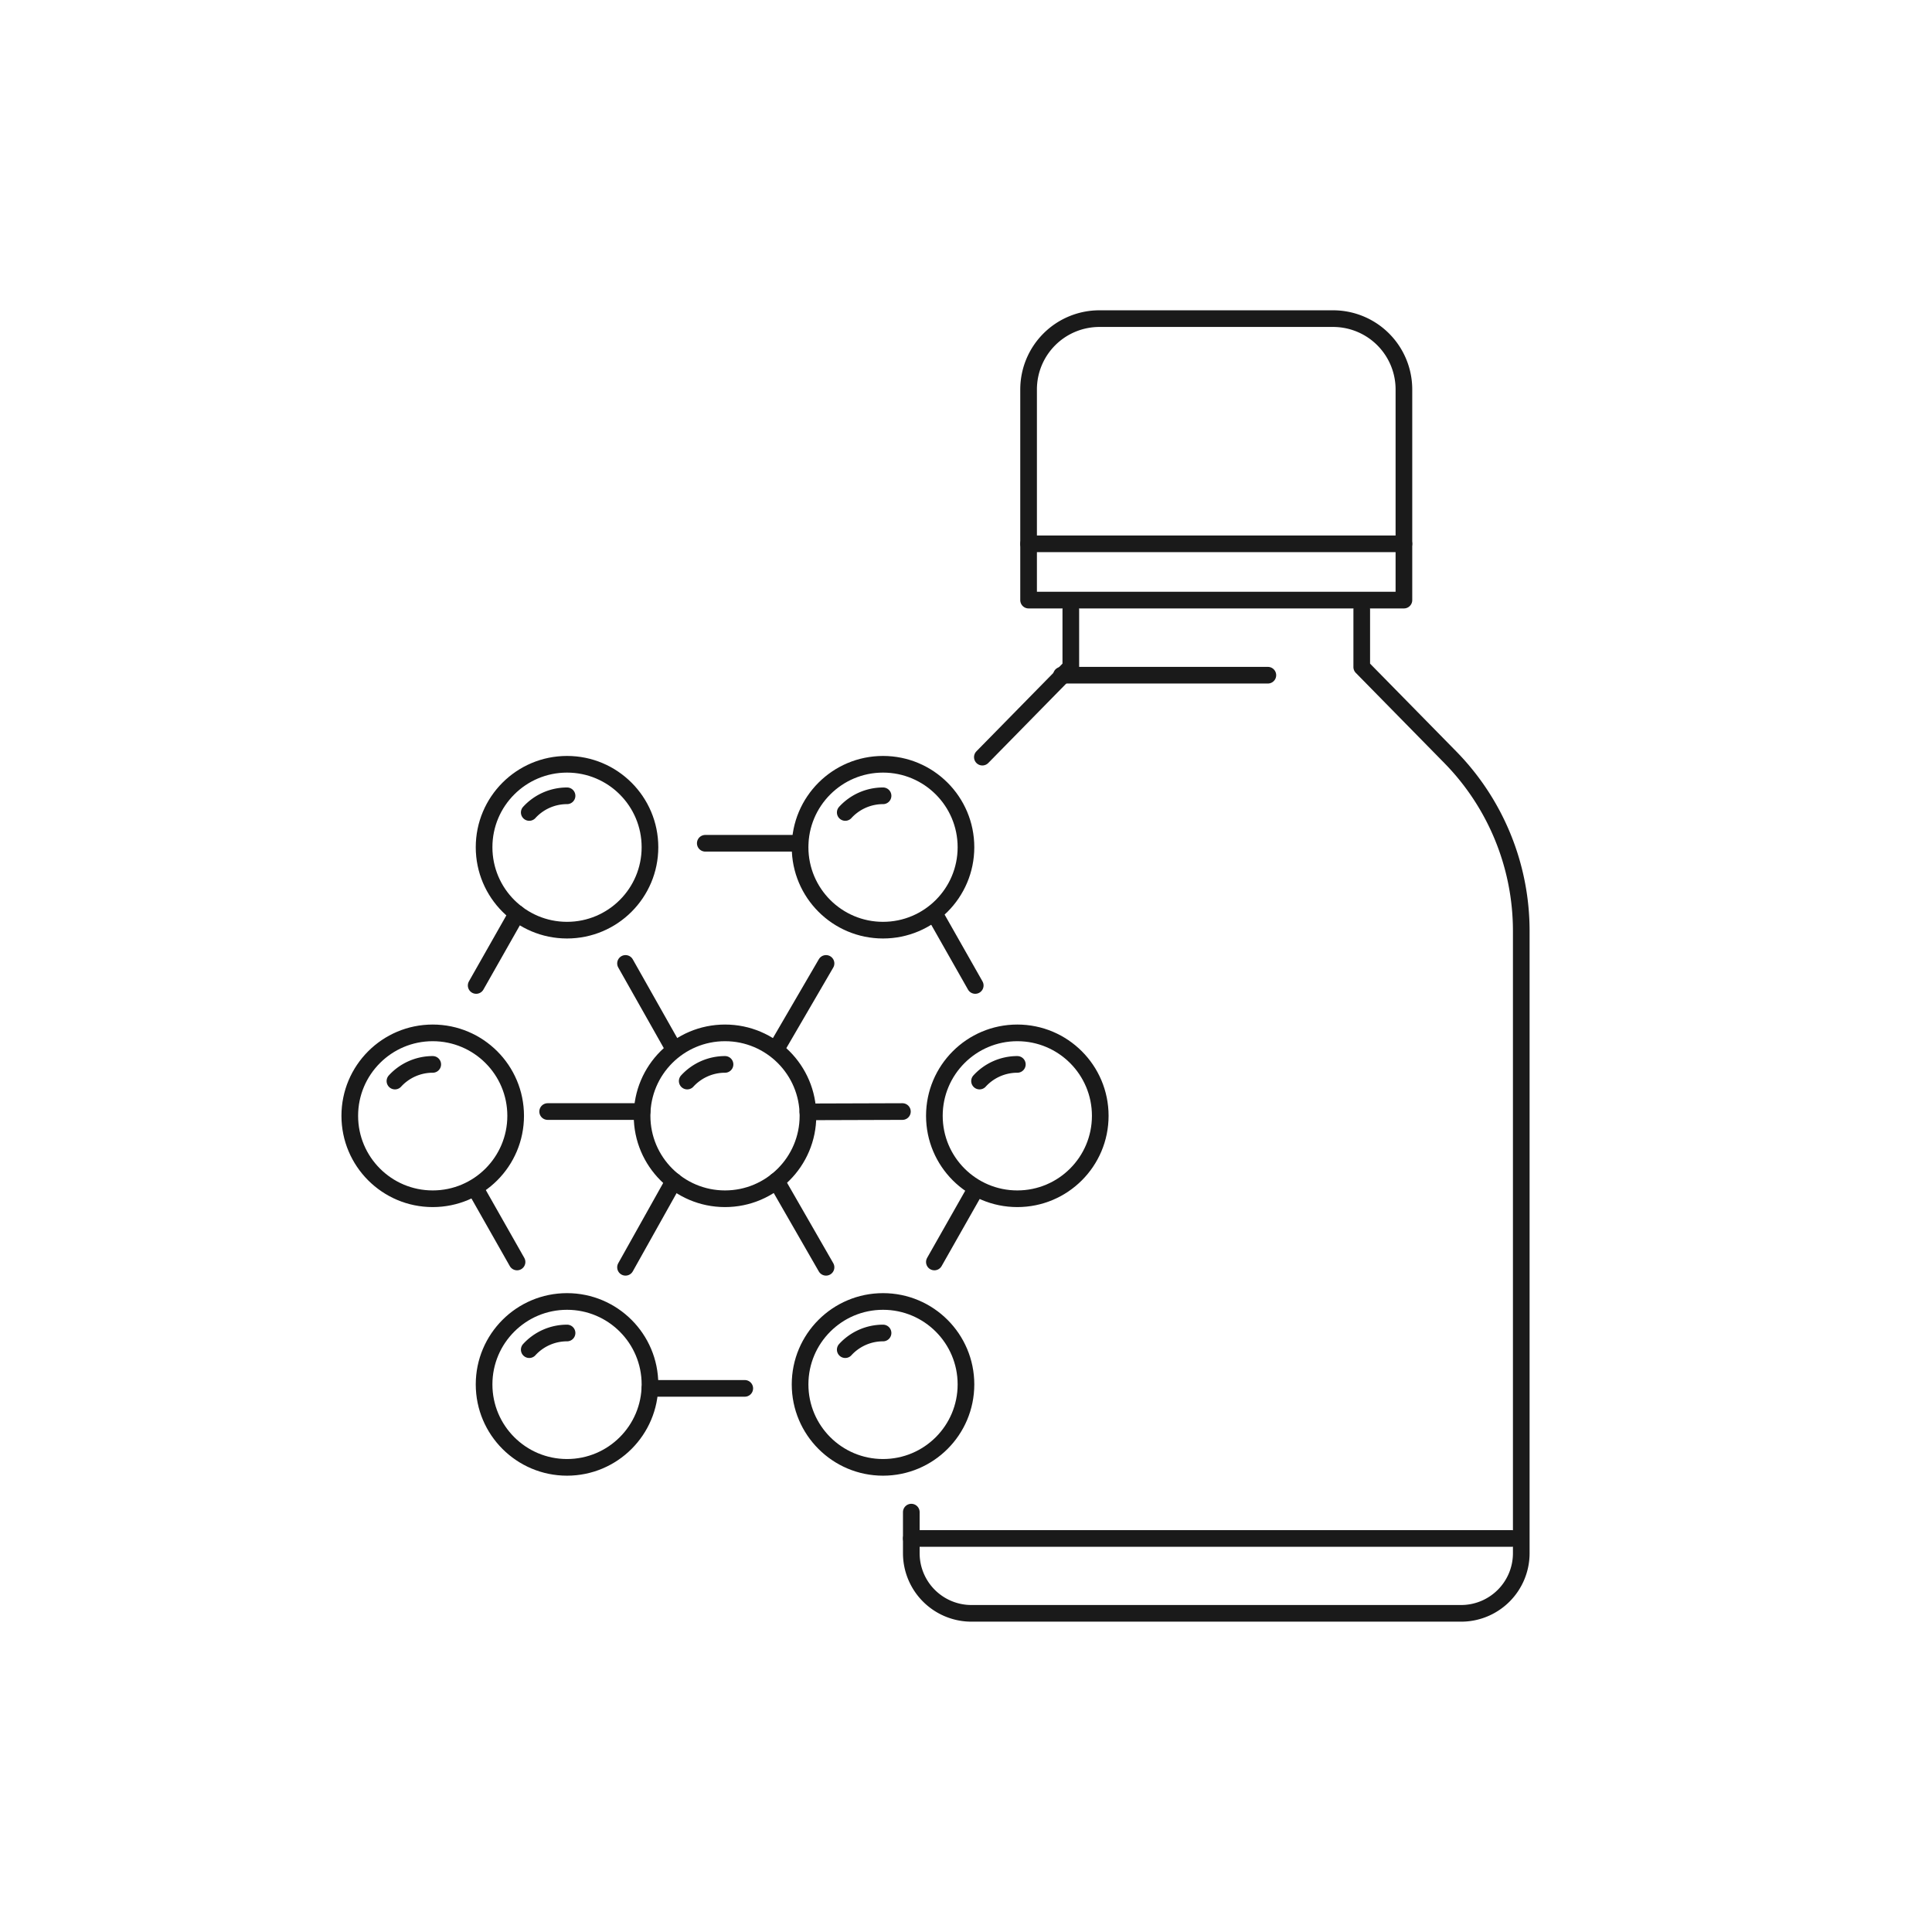 <svg xmlns="http://www.w3.org/2000/svg" xmlns:xlink="http://www.w3.org/1999/xlink" width="116" height="116" viewBox="0 0 116 116"><defs><clipPath id="clip-_category_4"><rect width="116" height="116"></rect></clipPath></defs><g id="_category_4" data-name="&#x200E;category_4" clip-path="url(#clip-_category_4)"><g id="&#x7EC4;_341" data-name="&#x7EC4; 341" transform="translate(-663.314 -448.407)"><g id="&#x7EC4;_351" data-name="&#x7EC4; 351" transform="translate(684.315 494.295)"><g id="&#x7EC4;_343" data-name="&#x7EC4; 343" transform="translate(8.064)"><g id="&#x7EC4;_341-2" data-name="&#x7EC4; 341"><circle id="&#x692D;&#x5706;_24" data-name="&#x692D;&#x5706; 24" cx="4.98" cy="4.98" r="4.98" fill="none" stroke="#1a1a1a" stroke-linecap="round" stroke-linejoin="round" stroke-width="1"></circle><path id="&#x8DEF;&#x5F84;_1104" data-name="&#x8DEF;&#x5F84; 1104" d="M696.085,499.834a3.073,3.073,0,0,1,2.269-1" transform="translate(-693.373 -496.941)" fill="none" stroke="#1a1a1a" stroke-linecap="round" stroke-linejoin="round" stroke-width="1"></path></g><g id="&#x7EC4;_342" data-name="&#x7EC4; 342" transform="translate(18.973)"><circle id="&#x692D;&#x5706;_25" data-name="&#x692D;&#x5706; 25" cx="4.98" cy="4.98" r="4.98" fill="none" stroke="#1a1a1a" stroke-linecap="round" stroke-linejoin="round" stroke-width="1"></circle><path id="&#x8DEF;&#x5F84;_1105" data-name="&#x8DEF;&#x5F84; 1105" d="M716.81,499.834a3.073,3.073,0,0,1,2.269-1" transform="translate(-714.098 -496.941)" fill="none" stroke="#1a1a1a" stroke-linecap="round" stroke-linejoin="round" stroke-width="1"></path></g></g><g id="&#x7EC4;_347" data-name="&#x7EC4; 347" transform="translate(0 16.127)"><g id="&#x7EC4;_344" data-name="&#x7EC4; 344"><circle id="&#x692D;&#x5706;_26" data-name="&#x692D;&#x5706; 26" cx="4.98" cy="4.98" r="4.98" fill="none" stroke="#1a1a1a" stroke-linecap="round" stroke-linejoin="round" stroke-width="1"></circle><path id="&#x8DEF;&#x5F84;_1106" data-name="&#x8DEF;&#x5F84; 1106" d="M687.277,517.45a3.073,3.073,0,0,1,2.269-1" transform="translate(-684.565 -514.557)" fill="none" stroke="#1a1a1a" stroke-linecap="round" stroke-linejoin="round" stroke-width="1"></path></g><g id="&#x7EC4;_345" data-name="&#x7EC4; 345" transform="translate(35.1)"><circle id="&#x692D;&#x5706;_27" data-name="&#x692D;&#x5706; 27" cx="4.98" cy="4.98" r="4.98" fill="none" stroke="#1a1a1a" stroke-linecap="round" stroke-linejoin="round" stroke-width="1"></circle><path id="&#x8DEF;&#x5F84;_1107" data-name="&#x8DEF;&#x5F84; 1107" d="M725.618,517.45a3.073,3.073,0,0,1,2.269-1" transform="translate(-722.906 -514.557)" fill="none" stroke="#1a1a1a" stroke-linecap="round" stroke-linejoin="round" stroke-width="1"></path></g><g id="&#x7EC4;_346" data-name="&#x7EC4; 346" transform="translate(17.55)"><circle id="&#x692D;&#x5706;_28" data-name="&#x692D;&#x5706; 28" cx="4.98" cy="4.98" r="4.98" fill="none" stroke="#1a1a1a" stroke-linecap="round" stroke-linejoin="round" stroke-width="1"></circle><path id="&#x8DEF;&#x5F84;_1108" data-name="&#x8DEF;&#x5F84; 1108" d="M706.447,517.45a3.075,3.075,0,0,1,2.269-1" transform="translate(-703.736 -514.557)" fill="none" stroke="#1a1a1a" stroke-linecap="round" stroke-linejoin="round" stroke-width="1"></path></g></g><g id="&#x7EC4;_350" data-name="&#x7EC4; 350" transform="translate(8.064 32.254)"><g id="&#x7EC4;_348" data-name="&#x7EC4; 348"><circle id="&#x692D;&#x5706;_29" data-name="&#x692D;&#x5706; 29" cx="4.98" cy="4.98" r="4.98" fill="none" stroke="#1a1a1a" stroke-linecap="round" stroke-linejoin="round" stroke-width="1"></circle><path id="&#x8DEF;&#x5F84;_1109" data-name="&#x8DEF;&#x5F84; 1109" d="M696.085,535.066a3.073,3.073,0,0,1,2.269-1" transform="translate(-693.373 -532.173)" fill="none" stroke="#1a1a1a" stroke-linecap="round" stroke-linejoin="round" stroke-width="1"></path></g><g id="&#x7EC4;_349" data-name="&#x7EC4; 349" transform="translate(18.973)"><circle id="&#x692D;&#x5706;_30" data-name="&#x692D;&#x5706; 30" cx="4.98" cy="4.98" r="4.98" fill="none" stroke="#1a1a1a" stroke-linecap="round" stroke-linejoin="round" stroke-width="1"></circle><path id="&#x8DEF;&#x5F84;_1110" data-name="&#x8DEF;&#x5F84; 1110" d="M716.81,535.066a3.073,3.073,0,0,1,2.269-1" transform="translate(-714.098 -532.173)" fill="none" stroke="#1a1a1a" stroke-linecap="round" stroke-linejoin="round" stroke-width="1"></path></g></g><line id="&#x76F4;&#x7EBF;_26" data-name="&#x76F4;&#x7EBF; 26" x1="5.692" transform="translate(21.345 4.743)" fill="none" stroke="#1a1a1a" stroke-linecap="round" stroke-linejoin="round" stroke-width="1"></line><line id="&#x76F4;&#x7EBF;_27" data-name="&#x76F4;&#x7EBF; 27" x1="5.676" y2="0.018" transform="translate(27.505 20.851)" fill="none" stroke="#1a1a1a" stroke-linecap="round" stroke-linejoin="round" stroke-width="1"></line><line id="&#x76F4;&#x7EBF;_28" data-name="&#x76F4;&#x7EBF; 28" x1="5.669" transform="translate(11.881 20.851)" fill="none" stroke="#1a1a1a" stroke-linecap="round" stroke-linejoin="round" stroke-width="1"></line><line id="&#x76F4;&#x7EBF;_29" data-name="&#x76F4;&#x7EBF; 29" x1="5.692" transform="translate(18.024 37.472)" fill="none" stroke="#1a1a1a" stroke-linecap="round" stroke-linejoin="round" stroke-width="1"></line><line id="&#x76F4;&#x7EBF;_30" data-name="&#x76F4;&#x7EBF; 30" x1="2.454" y2="4.326" transform="translate(7.589 8.955)" fill="none" stroke="#1a1a1a" stroke-linecap="round" stroke-linejoin="round" stroke-width="1"></line><line id="&#x76F4;&#x7EBF;_31" data-name="&#x76F4;&#x7EBF; 31" x2="2.454" y2="4.326" transform="translate(7.589 25.557)" fill="none" stroke="#1a1a1a" stroke-linecap="round" stroke-linejoin="round" stroke-width="1"></line><line id="&#x76F4;&#x7EBF;_32" data-name="&#x76F4;&#x7EBF; 32" y1="4.326" x2="2.454" transform="translate(35.1 25.557)" fill="none" stroke="#1a1a1a" stroke-linecap="round" stroke-linejoin="round" stroke-width="1"></line><line id="&#x76F4;&#x7EBF;_33" data-name="&#x76F4;&#x7EBF; 33" x1="2.454" y1="4.326" transform="translate(35.1 8.955)" fill="none" stroke="#1a1a1a" stroke-linecap="round" stroke-linejoin="round" stroke-width="1"></line><line id="&#x76F4;&#x7EBF;_34" data-name="&#x76F4;&#x7EBF; 34" x1="2.891" y1="5.119" transform="translate(16.556 11.957)" fill="none" stroke="#1a1a1a" stroke-linecap="round" stroke-linejoin="round" stroke-width="1"></line><line id="&#x76F4;&#x7EBF;_35" data-name="&#x76F4;&#x7EBF; 35" x1="2.9" y2="5.179" transform="translate(16.556 25.023)" fill="none" stroke="#1a1a1a" stroke-linecap="round" stroke-linejoin="round" stroke-width="1"></line><line id="&#x76F4;&#x7EBF;_36" data-name="&#x76F4;&#x7EBF; 36" x2="2.981" y2="5.186" transform="translate(25.614 25.016)" fill="none" stroke="#1a1a1a" stroke-linecap="round" stroke-linejoin="round" stroke-width="1"></line><line id="&#x76F4;&#x7EBF;_37" data-name="&#x76F4;&#x7EBF; 37" y1="5.119" x2="2.981" transform="translate(25.614 11.957)" fill="none" stroke="#1a1a1a" stroke-linecap="round" stroke-linejoin="round" stroke-width="1"></line></g><g id="&#x7EC4;_352" data-name="&#x7EC4; 352" transform="translate(718.03 467.538)"><path id="&#x8DEF;&#x5F84;_1111" data-name="&#x8DEF;&#x5F84; 1111" d="M721.143,540.812v2.465a3.611,3.611,0,0,0,3.611,3.611h29.4a3.611,3.611,0,0,0,3.612-3.611V505.917a14.9,14.9,0,0,0-4.266-10.436l-5.312-5.41v-3.444" transform="translate(-721.143 -469.152)" fill="none" stroke="#1a1a1a" stroke-linecap="round" stroke-linejoin="round" stroke-width="1"></path><path id="&#x8DEF;&#x5F84;_1112" data-name="&#x8DEF;&#x5F84; 1112" d="M731.114,486.627v3.443l-1.643,1.674-2.3,2.344-1.368,1.393" transform="translate(-721.537 -469.152)" fill="none" stroke="#1a1a1a" stroke-linecap="round" stroke-linejoin="round" stroke-width="1"></path><path id="&#x77E9;&#x5F62;_207" data-name="&#x77E9;&#x5F62; 207" d="M4.252,0H18.283a4.252,4.252,0,0,1,4.252,4.252V16.9a0,0,0,0,1,0,0H0a0,0,0,0,1,0,0V4.252A4.252,4.252,0,0,1,4.252,0Z" transform="translate(7.042)" fill="none" stroke="#1a1a1a" stroke-linecap="round" stroke-linejoin="round" stroke-width="1"></path><line id="&#x76F4;&#x7EBF;_38" data-name="&#x76F4;&#x7EBF; 38" x2="22.535" transform="translate(7.042 13.521)" fill="none" stroke="#1a1a1a" stroke-linecap="round" stroke-linejoin="round" stroke-width="1"></line><line id="&#x76F4;&#x7EBF;_39" data-name="&#x76F4;&#x7EBF; 39" x2="12.394" transform="translate(9.014 21.409)" fill="none" stroke="#1a1a1a" stroke-linecap="round" stroke-linejoin="round" stroke-width="1"></line><line id="&#x76F4;&#x7EBF;_40" data-name="&#x76F4;&#x7EBF; 40" x2="36.057" transform="translate(0 73.24)" fill="none" stroke="#1a1a1a" stroke-linecap="round" stroke-linejoin="round" stroke-width="1"></line></g></g></g></svg>
